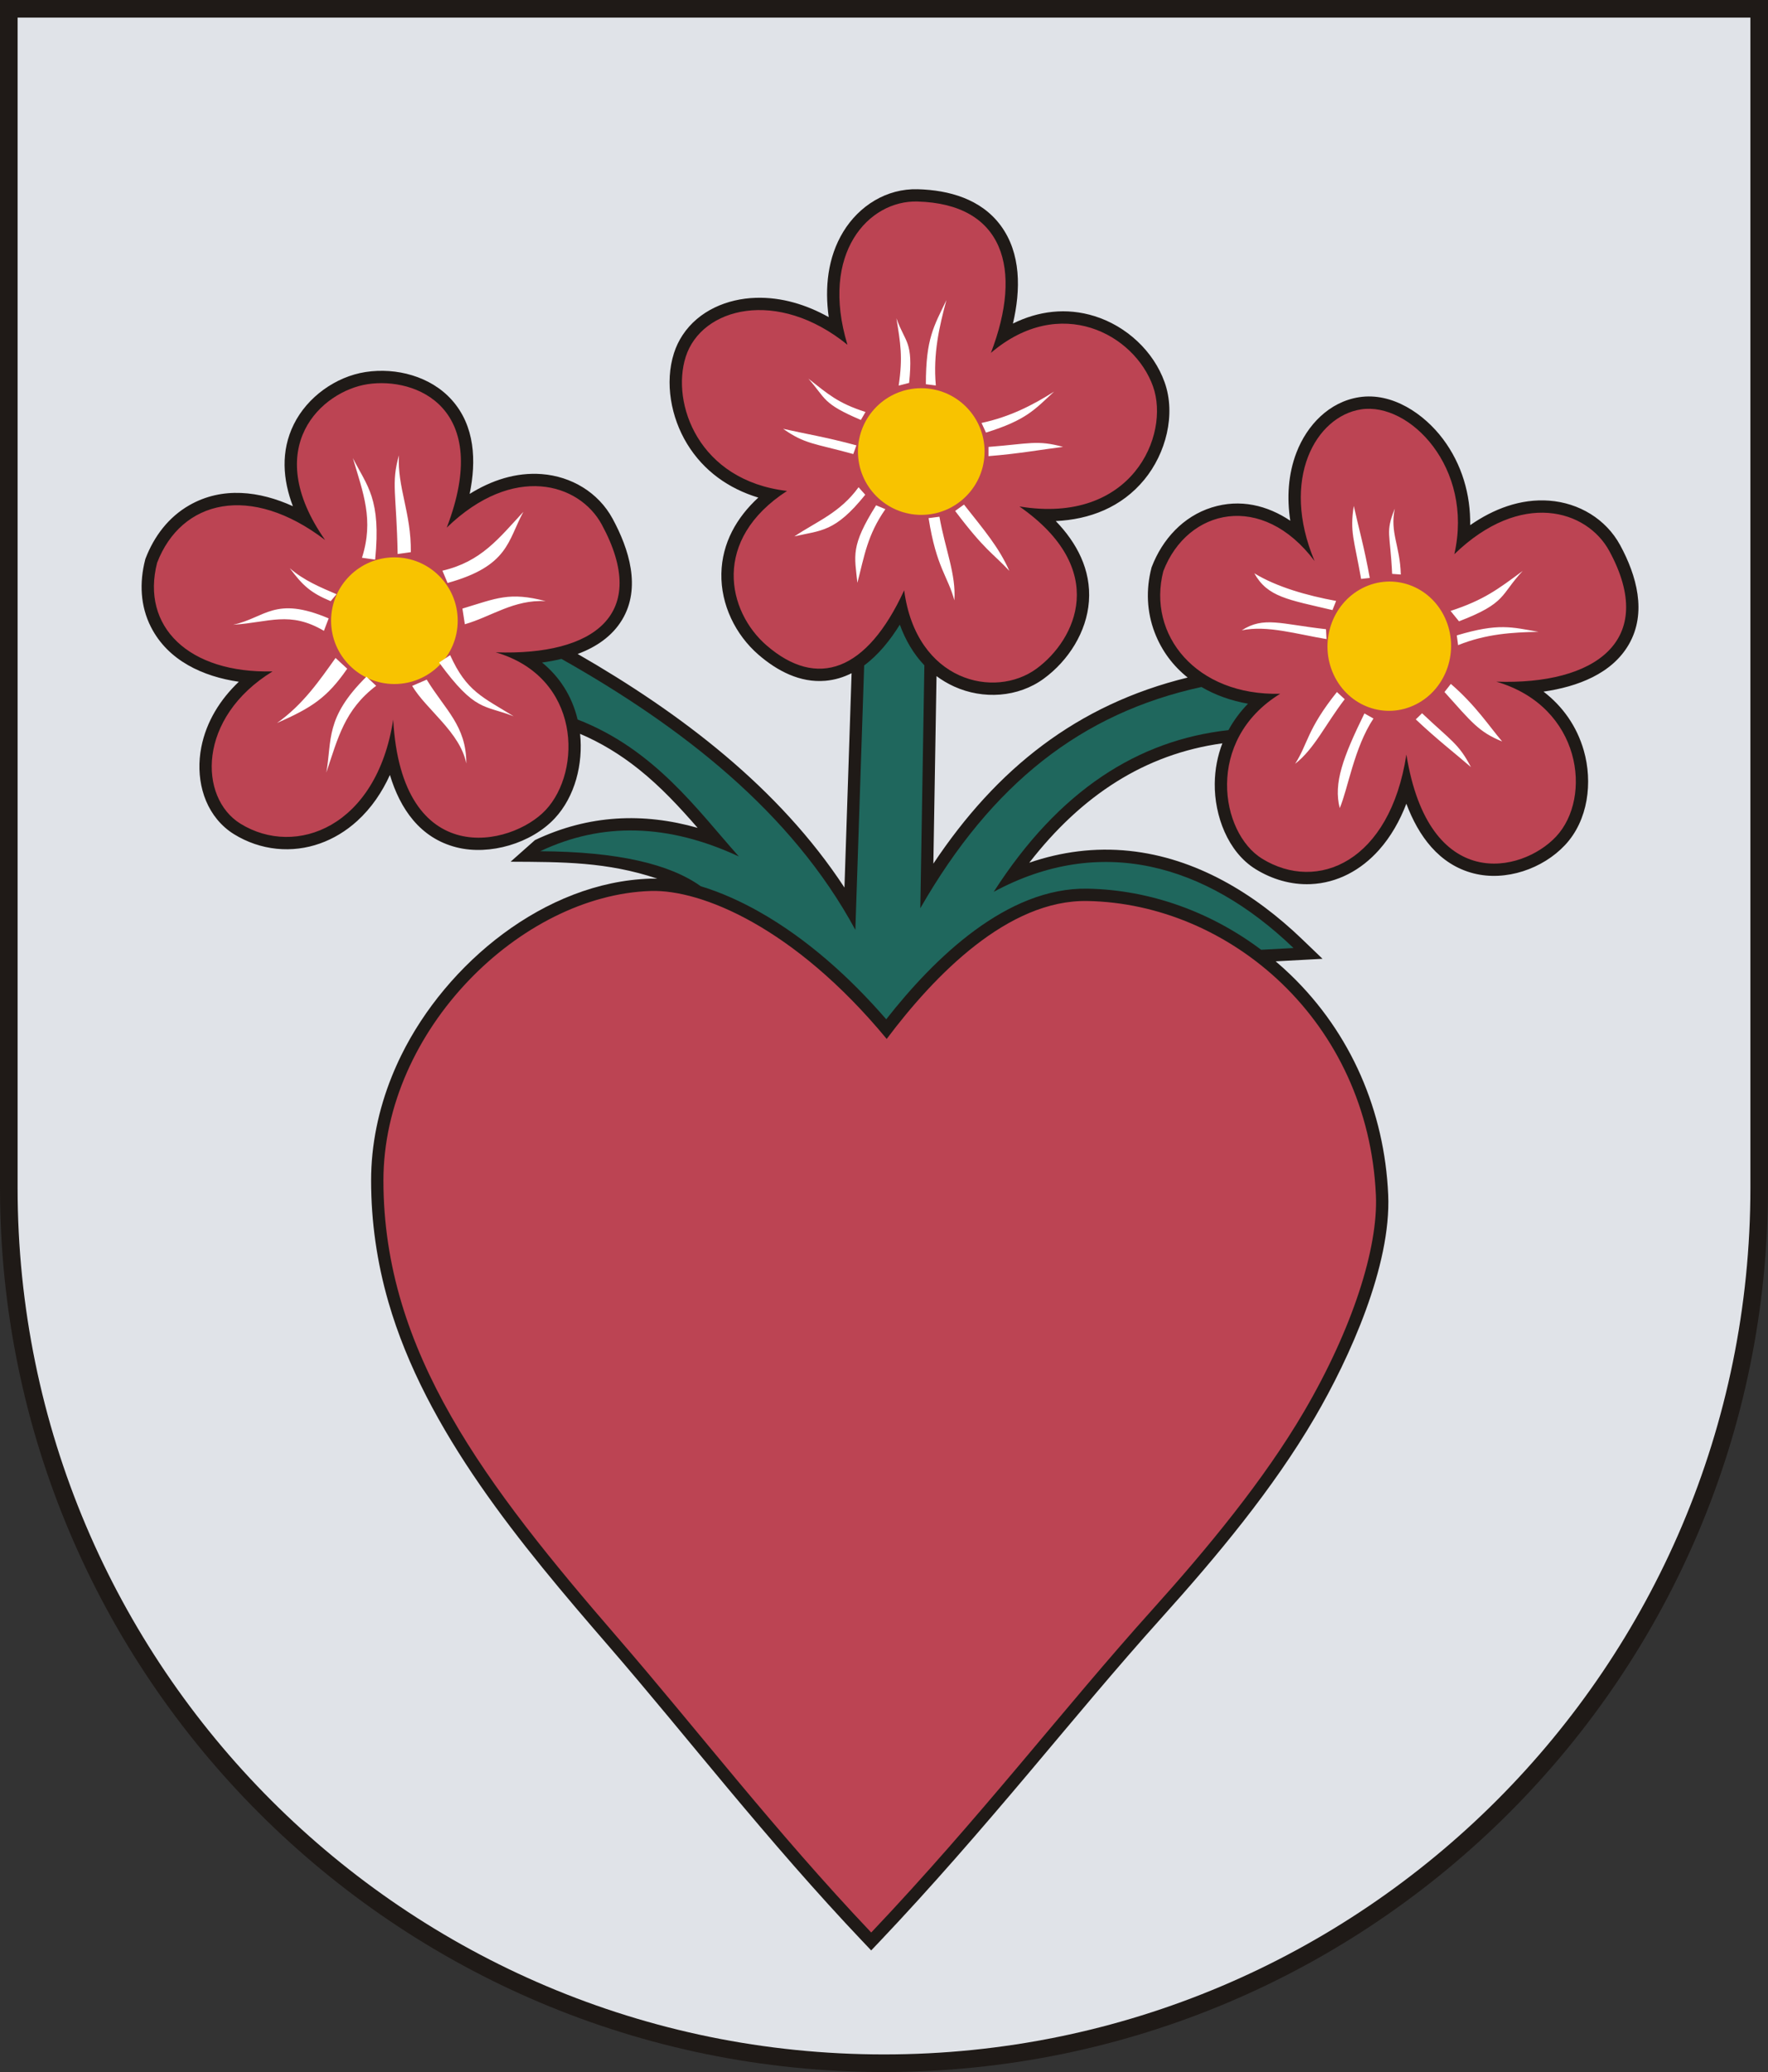 <?xml version="1.0" encoding="UTF-8"?>
<!DOCTYPE svg PUBLIC "-//W3C//DTD SVG 1.1//EN" "http://www.w3.org/Graphics/SVG/1.1/DTD/svg11.dtd">
<!-- Creator: CorelDRAW -->
<svg xmlns="http://www.w3.org/2000/svg" xml:space="preserve" width="209mm" height="244.867mm" style="shape-rendering:geometricPrecision; text-rendering:geometricPrecision; image-rendering:optimizeQuality; fill-rule:evenodd; clip-rule:evenodd"
viewBox="0 0 209 244.867"
 xmlns:xlink="http://www.w3.org/1999/xlink">
 <rect x="0" y="0" width="209" height="244.867" fill="#333333" stroke="none"/>
 <defs>
  <style type="text/css">
   <![CDATA[
    .fil0 {fill:#1F1A17}
    .fil3 {fill:#F8C300}
    .fil5 {fill:white}
    .fil4 {fill:#1F675D}
    .fil2 {fill:#BC4453}
    .fil1 {fill:#E0E3E8}
   ]]>
  </style>
 </defs>
 <g id="Warstwa_x0020_1">
  <g id="_80818056">
   <path id="_80191632" class="fil0" d="M0 0l209 0c0,31.675 0,108.691 0,140.367 0,57.699 -46.801,104.5 -104.5,104.5 -57.699,0 -104.5,-46.801 -104.5,-104.5 0,-31.675 0,-108.691 0,-140.367z"/>
   <path id="_77476544" class="fil1" d="M2.081 2.081c0,46.095 0,92.191 0,138.286 0,56.55 45.869,102.42 102.419,102.42 56.55,0 102.419,-45.869 102.419,-102.42 0,-46.095 0,-92.191 0,-138.286l-204.839 0zm26.153 78.488c-4.239,-0.616 -8.359,-2.493 -10.383,-6.456 -1.276,-2.499 -1.38,-5.285 -0.688,-7.971l0.021 -0.081 0.03 -0.078c1.005,-2.612 2.712,-4.869 5.163,-6.273 3.917,-2.244 8.334,-1.667 12.247,0.113 -1.189,-3.122 -1.467,-6.494 0.11,-9.68 1.591,-3.214 4.942,-5.633 8.483,-6.178 3.622,-0.557 7.684,0.506 10.181,3.288 2.753,3.068 2.928,7.216 2.121,11.117 2.552,-1.592 5.45,-2.574 8.517,-2.342 3.495,0.265 6.694,2.159 8.38,5.268 1.937,3.57 3.4,8.159 1.133,11.936 -1.179,1.965 -3.082,3.242 -5.261,4.053 12.192,7.013 23.806,15.814 31.537,27.607l0.844 -25.332c-0.955,0.481 -1.988,0.798 -3.105,0.894 -2.992,0.257 -5.694,-1.172 -7.896,-3.076 -2.745,-2.374 -4.464,-5.94 -4.392,-9.59 0.072,-3.636 1.827,-6.648 4.365,-8.984 -3.465,-1.045 -6.458,-3.128 -8.424,-6.36 -1.89,-3.107 -2.666,-7.199 -1.545,-10.712 0.24,-0.752 0.582,-1.467 1.016,-2.126 1.909,-2.893 5.265,-4.301 8.645,-4.41 3.042,-0.098 5.998,0.805 8.633,2.284 -0.482,-3.463 -0.133,-7.047 1.715,-10.085 1.878,-3.087 5.134,-5.13 8.798,-5.032 3.721,0.099 7.502,1.165 9.812,4.285 2.428,3.279 2.38,7.625 1.45,11.589 2.97,-1.47 6.29,-1.927 9.663,-0.872 3.728,1.167 6.946,4.107 8.267,7.806 1.367,3.829 0.136,8.427 -2.388,11.501 -2.702,3.29 -6.486,4.722 -10.478,4.906 2.473,2.559 4.193,5.745 3.919,9.489 -0.266,3.626 -2.428,6.999 -5.32,9.124 -3.053,2.244 -7.2,2.492 -10.612,0.941 -0.757,-0.344 -1.451,-0.758 -2.084,-1.23l-0.372 22.162c7.478,-11.221 16.979,-18.794 30.062,-21.993 -1.689,-1.348 -3.052,-3.11 -3.897,-5.311 -0.941,-2.451 -1.045,-5.089 -0.391,-7.626l0.021 -0.081 0.03 -0.078c1.25,-3.247 3.704,-5.942 7.076,-7.002 3.372,-1.06 6.592,-0.242 9.291,1.566 -0.412,-2.702 -0.262,-5.473 0.727,-8.049 1.248,-3.249 3.871,-6.003 7.422,-6.55 3.903,-0.6 7.671,1.966 9.912,4.957 2.22,2.964 3.263,6.543 3.206,10.165 2.747,-1.91 5.946,-3.152 9.353,-2.894 3.496,0.265 6.693,2.159 8.38,5.268 1.93,3.558 3.187,7.965 1.021,11.72 -1.99,3.45 -6.035,4.996 -10.087,5.58 2.242,1.714 3.93,4.06 4.761,6.956 1.075,3.745 0.526,8.253 -2.217,11.176 -2.646,2.819 -7.006,4.314 -10.796,3.35 -4.103,-1.043 -6.537,-4.438 -7.961,-8.236 -0.767,1.998 -1.819,3.877 -3.232,5.464 -2.106,2.363 -4.904,3.91 -8.102,4.04 -2.294,0.094 -4.535,-0.569 -6.481,-1.768 -3.31,-2.041 -4.874,-6.357 -4.835,-10.096 0.017,-1.694 0.331,-3.297 0.901,-4.777 -9.129,1.26 -16.623,6.121 -22.825,14.109 3.776,-1.297 7.744,-1.826 11.824,-1.399 7.88,0.825 14.799,5.034 20.42,10.431l2.421 2.325 -5.543 0.297c0.615,0.521 1.214,1.062 1.794,1.622 7.126,6.881 11.077,16.096 11.512,25.965 0.369,8.376 -4.552,19.275 -8.689,26.345 -4.956,8.469 -11.577,16.398 -18.131,23.68 -5.369,5.966 -10.488,12.159 -15.663,18.294 -5.708,6.766 -11.482,13.446 -17.576,19.869l-1.057 1.114 -1.057 -1.114c-5.51,-5.808 -10.73,-11.868 -15.864,-18.007 -4.715,-5.637 -9.352,-11.345 -14.162,-16.902 -10.243,-11.835 -21.581,-25.316 -25.992,-40.613 -1.351,-4.686 -2.043,-9.475 -2.043,-14.354 0,-4.224 0.875,-8.387 2.45,-12.3 0.34,-0.843 0.711,-1.674 1.112,-2.49 5.348,-10.874 16.968,-20.495 29.467,-20.881 0.266,-0.008 0.534,-0.008 0.804,-0.001 -5.99,-1.993 -11.158,-1.967 -17.342,-1.999l2.88 -2.555c6.365,-3.024 12.846,-3.26 19.231,-1.445 -2.141,-2.454 -4.333,-4.83 -6.949,-6.92 -2.215,-1.77 -4.518,-3.158 -6.95,-4.192 0.377,3.52 -0.585,7.42 -3.011,10.005 -2.755,2.936 -7.672,4.394 -11.576,3.413 -4.349,-1.093 -6.694,-4.589 -7.892,-8.558 -0.924,2.033 -2.183,3.898 -3.851,5.421 -2.61,2.382 -5.998,3.659 -9.54,3.3 -1.789,-0.182 -3.503,-0.774 -5.033,-1.717 -0.383,-0.236 -0.745,-0.504 -1.081,-0.801 -2.664,-2.348 -3.452,-6.082 -2.794,-9.468 0.592,-3.046 2.24,-5.665 4.439,-7.75z"/>
   <path id="_80096712" class="fil2" d="M104.82 122.778c5.646,-7.53 14.334,-16.466 23.712,-16.299 16.878,0.3 33.21,14.237 34.117,34.78 0.275,6.244 -2.785,15.794 -8.492,25.546 -4.728,8.08 -11.457,16.22 -17.956,23.441 -10.466,11.63 -20.312,24.535 -33.213,38.135 -11.347,-11.962 -20.803,-24.255 -29.982,-34.859 -15.557,-17.974 -27.68,-33.739 -27.68,-54.013 0,-17.795 16.249,-33.74 31.618,-34.215 5.927,-0.183 16.911,4.233 27.876,17.485zm-72.593 -43.433c-9.946,0.25 -15.592,-5.315 -13.654,-12.839 2.856,-7.421 11.042,-9.424 19.859,-2.688 -7.705,-11.016 -0.344,-17.591 5.006,-18.414 5.722,-0.88 14.823,2.754 9.373,16.95 7.867,-7.609 15.665,-5.267 18.325,-0.364 5.762,10.622 -0.923,15.503 -12.538,15.1 10.101,2.947 10.226,14.037 5.903,18.642 -4.058,4.324 -17.026,7.233 -18.02,-10.693 -1.948,12.697 -11.522,16.331 -18.047,12.309 -4.968,-3.062 -5.141,-12.53 3.793,-18.004zm74.657 -9.585c-4.409,9.597 -10.285,11.685 -16.263,6.515 -4.641,-4.015 -6.534,-12.46 2.417,-18.256 -10.49,-1.228 -13.721,-10.38 -11.979,-15.846 1.864,-5.847 10.841,-8.149 19.12,-1.429 -3.29,-10.863 2.526,-17.08 8.261,-16.928 10.191,0.27 12.53,7.938 8.697,17.888 8.2,-6.987 16.965,-2.202 19.162,3.954 2.063,5.78 -2.51,16.386 -15.792,14.194 10.704,7.463 6.658,15.765 2.034,19.163 -4.945,3.635 -14.227,1.554 -15.657,-9.256zm44.455 12.228c-9.946,0.25 -15.758,-6.967 -13.819,-14.492 2.856,-7.421 11.702,-9.424 17.876,-1.201 -4.07,-9.694 0.152,-17.095 5.502,-17.918 5.723,-0.88 13.336,6.884 11.024,17.115 7.867,-7.609 15.665,-5.268 18.325,-0.364 5.762,10.622 -1.749,15.833 -13.364,15.431 10.101,2.947 11.382,13.706 7.059,18.312 -4.058,4.325 -15.044,6.737 -17.689,-9.702 -1.948,12.697 -10.531,16.332 -17.056,12.309 -4.968,-3.062 -6.793,-14.017 2.141,-19.491z"/>
   <path id="_70589128" class="fil3" d="M46.623 65.867c4.133,0 7.485,3.352 7.485,7.485 0,4.133 -3.352,7.485 -7.485,7.485 -4.133,0 -7.485,-3.352 -7.485,-7.485 0,-4.133 3.352,-7.485 7.485,-7.485zm62.282 -19.99c4.133,0 7.485,3.352 7.485,7.485 0,4.133 -3.352,7.485 -7.485,7.485 -4.133,0 -7.485,-3.352 -7.485,-7.485 0,-4.133 3.352,-7.485 7.485,-7.485zm61.906 27.134c1.754,3.789 0.229,8.364 -3.404,10.216 -3.633,1.853 -8.001,0.282 -9.755,-3.507 -1.754,-3.789 -0.229,-8.364 3.404,-10.217 3.633,-1.852 8.002,-0.282 9.755,3.507z"/>
   <path id="_43691904" class="fil4" d="M109.273 78.628l-0.481 28.704c8.467,-14.745 19.076,-23.062 33.234,-26.145 1.668,0.979 3.549,1.633 5.505,1.976 -0.919,0.94 -1.697,1.986 -2.312,3.121 -10.652,1.182 -20.028,7.082 -27.748,19.11 12.534,-6.775 25.003,-3.38 35.439,6.642l-3.824 0.205c-5.905,-4.436 -13.089,-7.087 -20.529,-7.219 -9.521,-0.169 -18.094,8.172 -23.794,15.435 -4.292,-4.949 -9.363,-9.521 -15.056,-12.73 -2.032,-1.145 -4.415,-2.253 -6.867,-2.994 -3.654,-2.612 -9.78,-4.082 -18.975,-4.137 7.301,-3.468 15.127,-3.262 23.477,0.619 -4.878,-5.462 -9.958,-12.655 -19.06,-16.184 -0.667,-2.788 -2.147,-5.059 -4.205,-6.734 0.77,-0.105 1.54,-0.246 2.294,-0.43 14.161,7.989 27.206,18.079 34.743,32.022l1.042 -31.251c1.684,-1.243 3.079,-2.986 4.214,-4.817 0.652,1.795 1.605,3.446 2.901,4.805z"/>
   <path id="_85544952" class="fil5" d="M172.211 75.089l0.153 1.153c3.315,-1.337 6.444,-1.517 9.51,-1.575 -3.181,-0.545 -4.691,-1.067 -9.662,0.422zm-1.455 6.692l0.752 -0.957c2.918,2.502 4.617,5.111 6.067,6.802 -2.756,-1.119 -3.603,-2.263 -6.819,-5.845zm-2.65 2.51l-0.743 0.724c2.534,2.395 4.611,3.986 6.519,5.637 -1.438,-2.768 -2.345,-3.112 -5.775,-6.361zm4.366 -10.865l-0.997 -1.227c3.935,-1.292 5.575,-2.546 8.524,-4.723 -2.669,2.843 -1.842,3.766 -7.527,5.951zm-7.903 -5.607l1.024 0.076c-0.098,-3.462 -1.308,-4.922 -0.709,-7.792 -1.142,2.863 -0.544,2.798 -0.315,7.716zm-3.667 0.596l1.021 -0.115c-0.615,-3.47 -1.337,-6.02 -1.889,-8.512 -0.482,3.088 0.04,3.923 0.867,8.627zm-3.386 3.684l0.429 -1.082c-3.466,-0.637 -7.035,-1.656 -9.669,-3.267 1.567,2.814 3.978,3.106 9.24,4.349zm-0.766 2.26l0.061 1.167c-3.477,-0.569 -7.019,-1.667 -10.02,-1.034 2.594,-1.68 4.592,-0.736 9.959,-0.133zm4.544 9.953l1.067 0.602c-2.29,3.46 -3.01,8.3 -3.986,10.585 -0.753,-2.931 0.376,-5.993 2.918,-11.187zm-3.253 -2.529l0.921 0.848c-2.279,2.966 -3.586,5.872 -5.863,7.635 1.527,-2.375 1.397,-4.062 4.942,-8.483zm-56.274 -32.153l0.547 -0.943c-3.268,-1.048 -4.406,-2.099 -6.751,-3.937 2.086,2.353 1.6,2.927 6.205,4.88zm-0.899 4.027l0.371 -1.025c-3.461,-0.946 -6.129,-1.382 -8.665,-1.956 2.599,1.823 3.606,1.694 8.294,2.981zm1.415 4.812l-0.79 -0.887c-2.199,3.025 -4.888,4.009 -7.59,5.809 3.146,-0.741 4.788,-0.452 8.379,-4.922zm1.284 1.247l1.096 0.457c-2.142,3.066 -2.489,5.56 -3.309,8.702 -0.327,-3.216 -0.841,-4.306 2.213,-9.158zm5.881 -14.309l1.179 0.147c-0.339,-3.724 0.406,-6.956 1.252,-10.091 -1.473,3.094 -2.431,4.493 -2.431,9.943zm7.106 5.716l-0.524 -1.14c3.356,-0.719 6.058,-2.106 8.574,-3.702 -2.309,2.135 -3.274,3.355 -8.05,4.842zm0.298 1.694l-0.002 1.09c3.576,-0.283 6.235,-0.776 8.816,-1.096 -3.063,-0.835 -3.967,-0.372 -8.814,0.006zm-9.381 -7.566l-1.237 0.319c0.509,-3.369 0.212,-5.019 -0.269,-7.96 1.056,2.962 2.014,2.665 1.506,7.641zm5.437 15.13l1.048 -0.752c2.414,3.062 4.134,5.061 5.359,7.835 -2.002,-2.143 -2.843,-2.366 -6.407,-7.084zm-3.136 0.852l1.279 -0.168c0.683,3.839 1.993,6.855 1.764,9.879 -0.754,-2.834 -2.127,-3.87 -3.043,-9.711zm-55.107 10.688l0.284 1.852c3.122,-0.89 5.785,-2.944 9.562,-2.729 -4.304,-1.134 -5.819,-0.335 -9.846,0.877zm-11.347 8.048l1.149 1.076c-3.751,2.845 -4.519,6.199 -5.894,10.252 0.691,-3.838 -0.18,-6.463 4.745,-11.328zm1.03 -13.835l-1.559 -0.219c1.433,-4.485 0.132,-7.67 -1.074,-11.777 1.69,3.343 3.345,4.758 2.633,11.996zm-5.497 6.945l-0.557 1.472c-4.06,-2.385 -6.462,-0.992 -10.733,-0.719 3.812,-0.823 4.917,-3.454 11.29,-0.753zm2.194 5.949l-1.377 -1.271c-1.886,2.643 -3.835,5.502 -6.921,7.688 4.072,-1.797 5.905,-2.96 8.298,-6.418zm-1.952 -7.984l0.689 -0.819c-1.857,-0.8 -3.857,-1.616 -5.531,-3.081 1.513,2.013 2.418,2.894 4.841,3.901zm13.817 -2.15l-0.61 -1.451c4.586,-1.065 6.657,-3.812 9.567,-6.951 -1.857,3.414 -1.725,6.398 -8.957,8.402zm-1.002 9.405l1.307 -0.877c1.927,4.296 3.865,4.974 7.504,7.226 -3.49,-1.361 -4.511,-0.484 -8.811,-6.349zm-4.901 -12.826l1.559 -0.219c0.054,-4.65 -1.62,-7.67 -1.405,-11.446 -0.947,3.343 -0.289,4.428 -0.154,11.665zm3.437 14.843l-1.72 0.743c1.651,2.795 5.652,5.455 6.399,9.163 0.007,-4.451 -2.489,-6.317 -4.68,-9.906z"/>
  </g>
 </g>
</svg>
